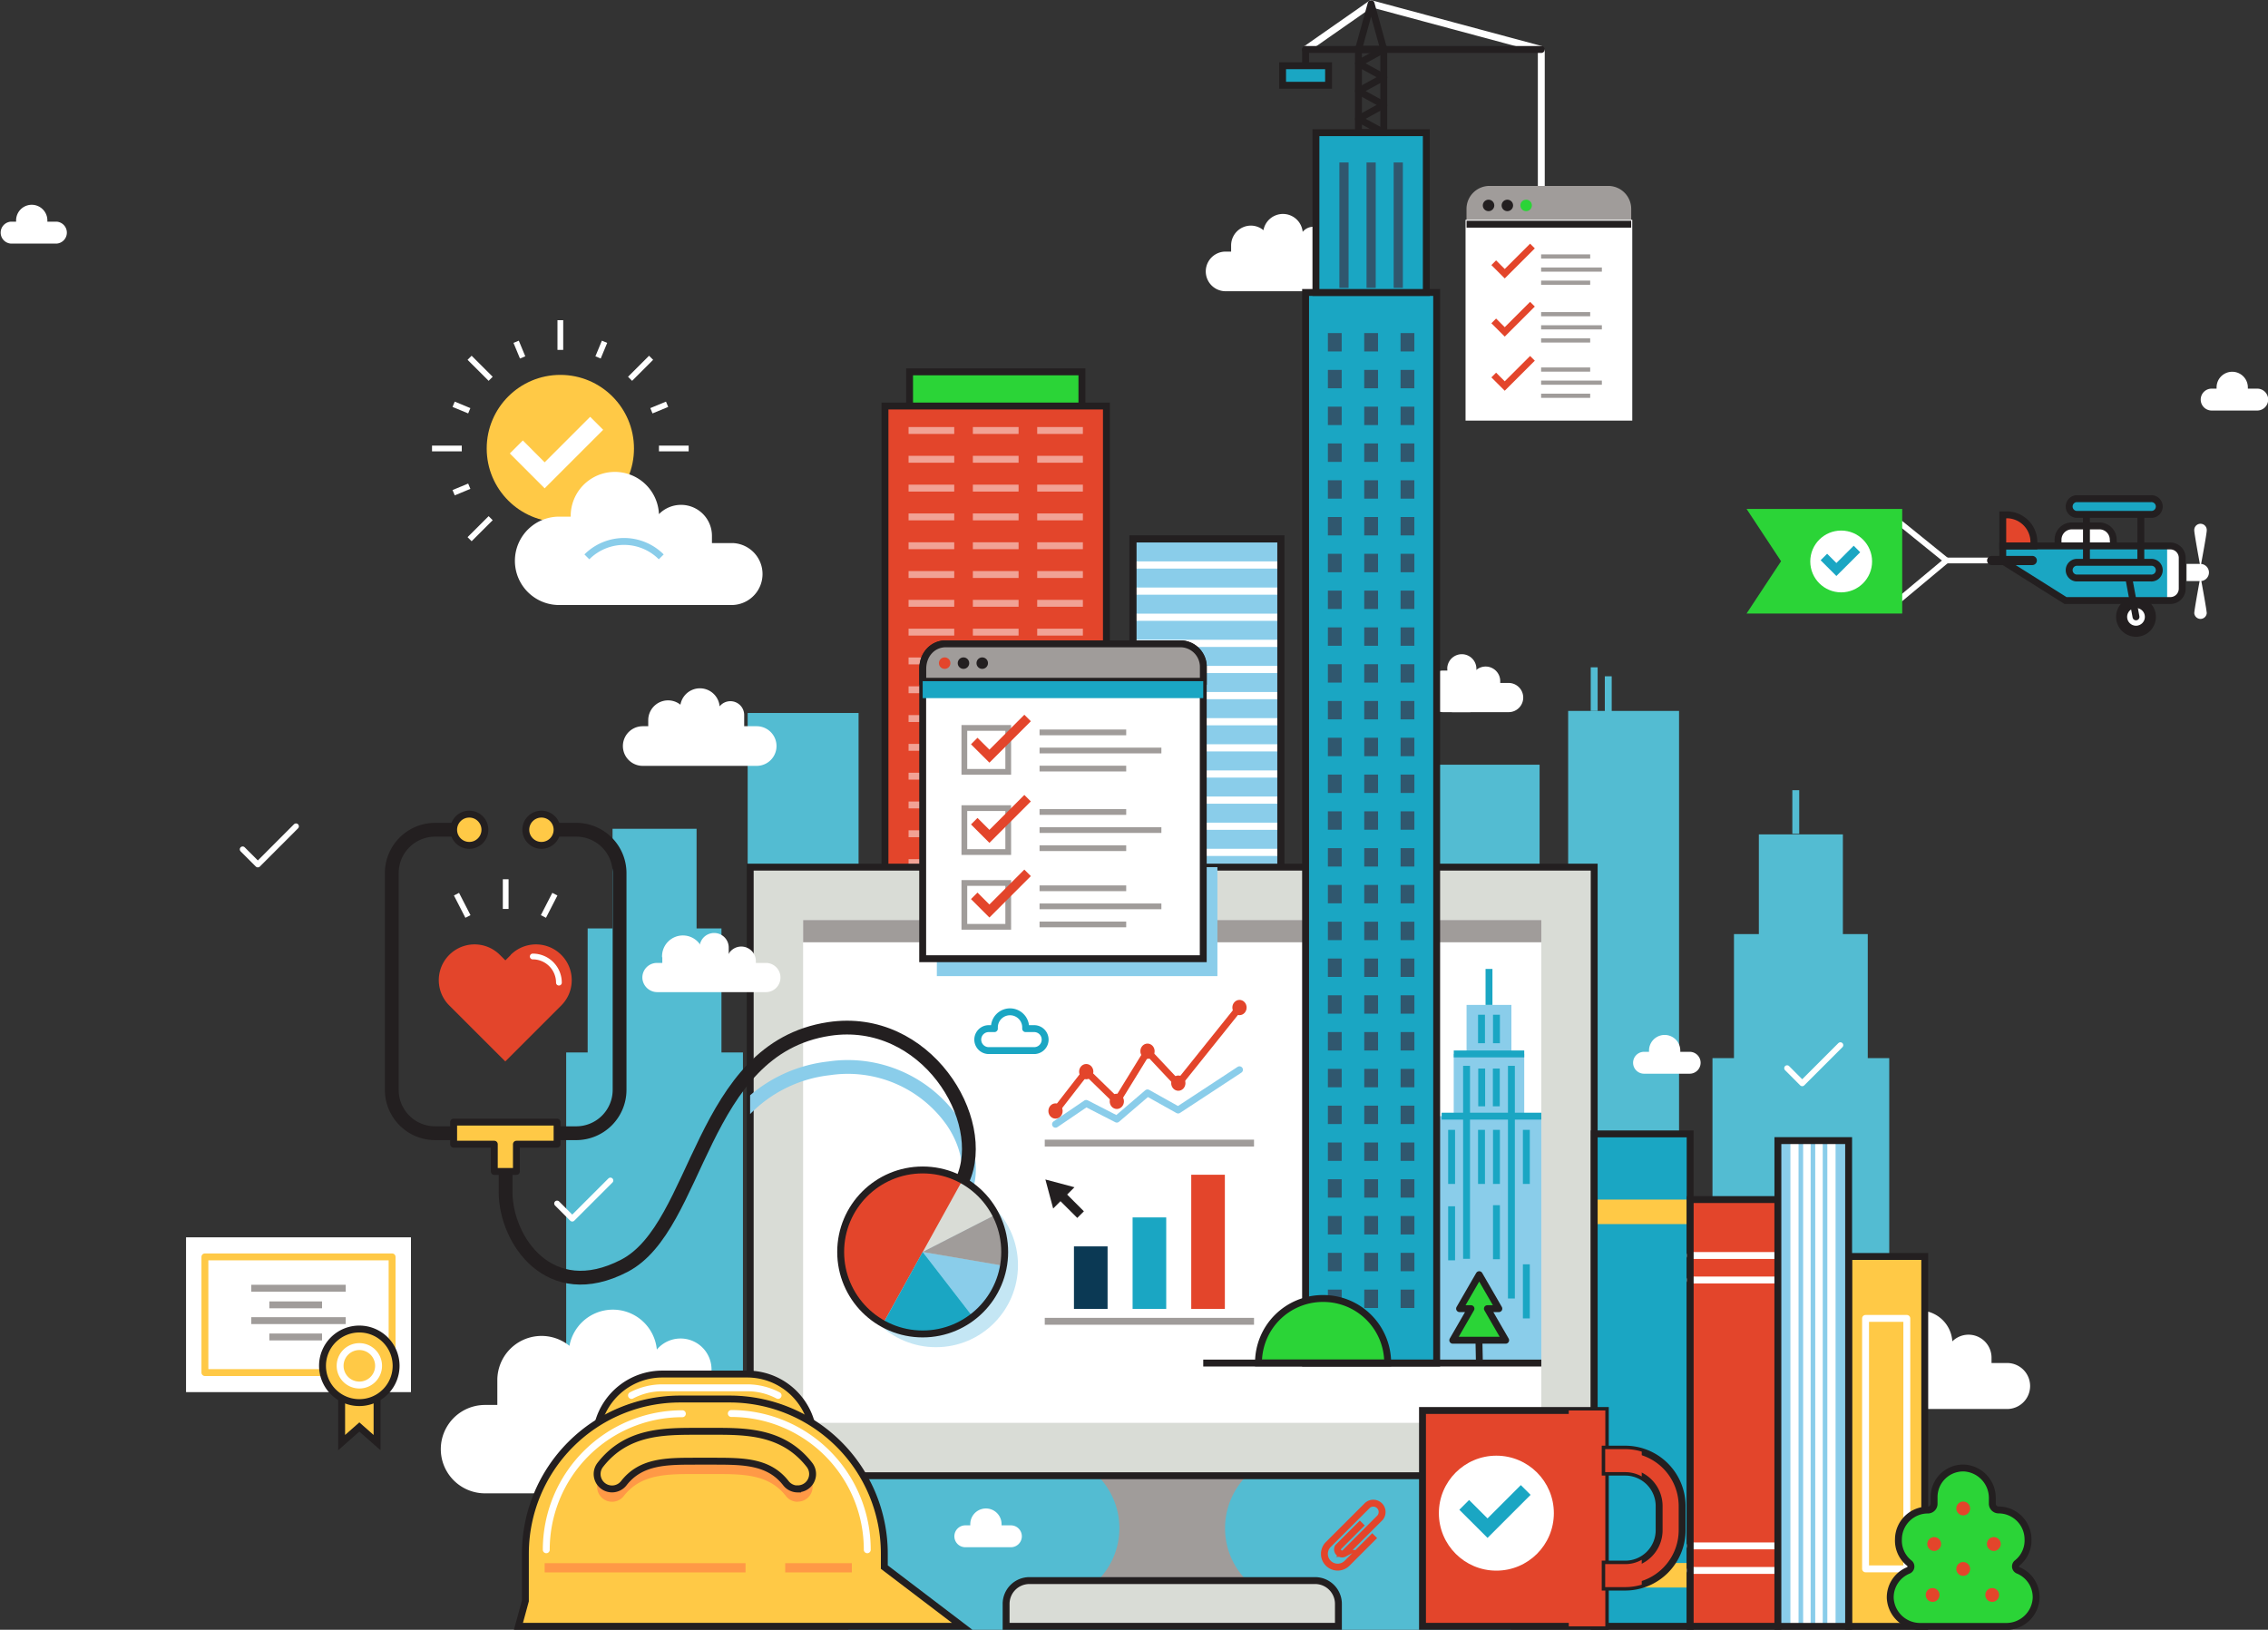 <svg xmlns="http://www.w3.org/2000/svg" viewBox="0 0 493.11 354.4"><rect x="0" y="0" width="493.11" height="354.4" fill="#333333" stroke="none"/><defs><style>.cls-1{isolation:isolate;}.cls-2,.cls-3{fill:#53bcd2;}.cls-3,.cls-4{stroke:#53bcd2;}.cls-10,.cls-16,.cls-18,.cls-25,.cls-26,.cls-28,.cls-3,.cls-31,.cls-32,.cls-33,.cls-36,.cls-39,.cls-4,.cls-41,.cls-46,.cls-47,.cls-48,.cls-49,.cls-5,.cls-51,.cls-52,.cls-54,.cls-55,.cls-56,.cls-57,.cls-59,.cls-6,.cls-60,.cls-61,.cls-62,.cls-7,.cls-9{stroke-miterlimit:10;}.cls-16,.cls-18,.cls-19,.cls-25,.cls-26,.cls-28,.cls-29,.cls-3,.cls-30,.cls-31,.cls-32,.cls-34,.cls-35,.cls-36,.cls-38,.cls-39,.cls-4,.cls-40,.cls-43,.cls-44,.cls-46,.cls-49,.cls-5,.cls-59,.cls-6,.cls-61,.cls-7{stroke-width:1.5px;}.cls-10,.cls-11,.cls-19,.cls-25,.cls-26,.cls-29,.cls-30,.cls-32,.cls-33,.cls-34,.cls-35,.cls-36,.cls-37,.cls-39,.cls-4,.cls-40,.cls-41,.cls-42,.cls-47,.cls-48,.cls-51,.cls-52,.cls-54,.cls-55,.cls-56,.cls-57,.cls-58,.cls-59,.cls-60,.cls-7,.cls-9{fill:none;}.cls-12,.cls-38,.cls-5{fill:#2bd437;}.cls-10,.cls-16,.cls-18,.cls-25,.cls-28,.cls-38,.cls-40,.cls-41,.cls-42,.cls-43,.cls-46,.cls-49,.cls-5,.cls-6,.cls-61,.cls-62{stroke:#231f20;}.cls-22,.cls-50,.cls-6{fill:#e3452b;}.cls-7{stroke:#f1a295;}.cls-17,.cls-8{fill:#8acdea;}.cls-11,.cls-19,.cls-31,.cls-39,.cls-57,.cls-58,.cls-9{stroke:#fff;}.cls-10,.cls-9{stroke-width:1.56px;}.cls-11,.cls-19,.cls-34,.cls-35,.cls-38,.cls-40,.cls-42,.cls-43,.cls-61,.cls-62{stroke-linecap:round;}.cls-11,.cls-19,.cls-29,.cls-30,.cls-34,.cls-35,.cls-37,.cls-38,.cls-40,.cls-42,.cls-43,.cls-44,.cls-58{stroke-linejoin:round;}.cls-11,.cls-47,.cls-58{stroke-width:1.25px;}.cls-13{fill:#231f20;}.cls-14,.cls-44,.cls-46{fill:#fff;}.cls-15,.cls-49{fill:#a09c9a;}.cls-16,.cls-21{fill:#d9dcd6;}.cls-17,.cls-20,.cls-50,.cls-53{mix-blend-mode:multiply;}.cls-18,.cls-24,.cls-31,.cls-43,.cls-61{fill:#ffc946;}.cls-20{fill:#c4e6f4;}.cls-23,.cls-28,.cls-53,.cls-62{fill:#1aa6c3;}.cls-26,.cls-29,.cls-47,.cls-55{stroke:#a09c9a;}.cls-27{fill:#0b3954;}.cls-30{stroke:#ffc946;}.cls-32,.cls-34,.cls-48,.cls-54{stroke:#e3452b;}.cls-33{stroke:#ff9946;}.cls-33,.cls-48,.cls-52,.cls-60,.cls-62{stroke-width:2px;}.cls-35,.cls-56,.cls-59{stroke:#8acdea;}.cls-36,.cls-44,.cls-51,.cls-52{stroke:#1aa6c3;}.cls-37,.cls-60{stroke:#30576e;}.cls-37,.cls-41,.cls-42,.cls-51{stroke-width:3px;}.cls-37{stroke-dasharray:4;}.cls-45{fill:#ff9946;}.cls-54{stroke-width:1.45px;}.cls-55{stroke-width:0.91px;}.cls-57{stroke-width:4px;}</style></defs><title>Gauge-Home-HeroAsset 3</title><g class="cls-1"><g id="Layer_2" data-name="Layer 2"><g id="Layer_4" data-name="Layer 4"><rect class="cls-2" x="340.95" y="154.59" width="24.11" height="126.22"></rect><rect class="cls-2" x="310.63" y="166.29" width="24.11" height="187.07"></rect><rect class="cls-2" x="162.56" y="155.04" width="24.11" height="187.07"></rect><polygon class="cls-2" points="406.09 230.09 406.09 203.12 400.68 203.12 400.68 181.44 382.41 181.44 382.41 203.12 377 203.12 377 230.09 372.33 230.09 372.33 353.36 410.76 353.36 410.76 230.09 406.09 230.09"></polygon><polygon class="cls-2" points="156.86 228.86 156.86 201.89 151.45 201.89 151.45 180.22 133.18 180.22 133.18 201.89 127.77 201.89 127.77 228.86 123.1 228.86 123.1 352.14 161.53 352.14 161.53 228.86 156.86 228.86"></polygon><rect class="cls-3" x="185.21" y="312.92" width="142.52" height="40.74"></rect><line class="cls-4" x1="346.61" y1="154.59" x2="346.61" y2="145.11"></line><line class="cls-4" x1="349.67" y1="156.54" x2="349.67" y2="147.06"></line><line class="cls-4" x1="390.44" y1="181.31" x2="390.44" y2="171.83"></line><rect class="cls-5" x="197.76" y="80.86" width="37.47" height="96.02"></rect><rect class="cls-6" x="192.41" y="88.29" width="48.15" height="123.41"></rect><line class="cls-7" x1="197.54" y1="93.61" x2="207.47" y2="93.61"></line><line class="cls-7" x1="211.52" y1="93.61" x2="221.46" y2="93.61"></line><line class="cls-7" x1="197.54" y1="99.87" x2="207.47" y2="99.87"></line><line class="cls-7" x1="211.52" y1="99.87" x2="221.46" y2="99.87"></line><line class="cls-7" x1="197.54" y1="106.14" x2="207.47" y2="106.14"></line><line class="cls-7" x1="211.52" y1="106.14" x2="221.46" y2="106.14"></line><line class="cls-7" x1="197.54" y1="112.4" x2="207.47" y2="112.4"></line><line class="cls-7" x1="211.52" y1="112.4" x2="221.46" y2="112.4"></line><line class="cls-7" x1="197.54" y1="118.67" x2="207.47" y2="118.67"></line><line class="cls-7" x1="211.52" y1="118.67" x2="221.46" y2="118.67"></line><line class="cls-7" x1="197.54" y1="124.93" x2="207.47" y2="124.93"></line><line class="cls-7" x1="211.52" y1="124.93" x2="221.46" y2="124.93"></line><line class="cls-7" x1="197.54" y1="131.19" x2="207.47" y2="131.19"></line><line class="cls-7" x1="211.52" y1="131.19" x2="221.46" y2="131.19"></line><line class="cls-7" x1="197.54" y1="137.46" x2="207.47" y2="137.46"></line><line class="cls-7" x1="211.52" y1="137.46" x2="221.46" y2="137.46"></line><line class="cls-7" x1="197.54" y1="143.72" x2="207.47" y2="143.72"></line><line class="cls-7" x1="211.52" y1="143.72" x2="221.46" y2="143.72"></line><line class="cls-7" x1="197.54" y1="149.99" x2="207.47" y2="149.99"></line><line class="cls-7" x1="211.52" y1="149.99" x2="221.46" y2="149.99"></line><line class="cls-7" x1="197.54" y1="156.25" x2="207.47" y2="156.25"></line><line class="cls-7" x1="211.52" y1="156.25" x2="221.46" y2="156.25"></line><line class="cls-7" x1="197.54" y1="162.51" x2="207.47" y2="162.51"></line><line class="cls-7" x1="211.52" y1="162.51" x2="221.46" y2="162.51"></line><line class="cls-7" x1="197.54" y1="168.78" x2="207.47" y2="168.78"></line><line class="cls-7" x1="211.52" y1="168.78" x2="221.46" y2="168.78"></line><line class="cls-7" x1="197.54" y1="175.04" x2="207.47" y2="175.04"></line><line class="cls-7" x1="211.52" y1="175.04" x2="221.46" y2="175.04"></line><line class="cls-7" x1="197.54" y1="181.3" x2="207.47" y2="181.3"></line><line class="cls-7" x1="211.52" y1="181.3" x2="221.46" y2="181.3"></line><line class="cls-7" x1="197.54" y1="187.57" x2="207.47" y2="187.57"></line><line class="cls-7" x1="211.52" y1="187.57" x2="221.46" y2="187.57"></line><line class="cls-7" x1="197.54" y1="193.83" x2="207.47" y2="193.83"></line><line class="cls-7" x1="211.52" y1="193.83" x2="221.46" y2="193.83"></line><line class="cls-7" x1="197.54" y1="200.1" x2="207.47" y2="200.1"></line><line class="cls-7" x1="211.52" y1="200.1" x2="221.46" y2="200.1"></line><line class="cls-7" x1="197.54" y1="206.36" x2="207.47" y2="206.36"></line><line class="cls-7" x1="211.52" y1="206.36" x2="221.46" y2="206.36"></line><line class="cls-7" x1="225.51" y1="93.61" x2="235.44" y2="93.61"></line><line class="cls-7" x1="225.51" y1="99.87" x2="235.44" y2="99.87"></line><line class="cls-7" x1="225.51" y1="106.14" x2="235.44" y2="106.14"></line><line class="cls-7" x1="225.51" y1="112.4" x2="235.44" y2="112.4"></line><line class="cls-7" x1="225.51" y1="118.67" x2="235.44" y2="118.67"></line><line class="cls-7" x1="225.51" y1="124.93" x2="235.44" y2="124.93"></line><line class="cls-7" x1="225.51" y1="131.19" x2="235.44" y2="131.19"></line><line class="cls-7" x1="225.51" y1="137.46" x2="235.44" y2="137.46"></line><line class="cls-7" x1="225.51" y1="143.72" x2="235.44" y2="143.72"></line><line class="cls-7" x1="225.51" y1="149.99" x2="235.44" y2="149.99"></line><line class="cls-7" x1="225.51" y1="156.25" x2="235.44" y2="156.25"></line><line class="cls-7" x1="225.51" y1="162.51" x2="235.44" y2="162.51"></line><line class="cls-7" x1="225.51" y1="168.78" x2="235.44" y2="168.78"></line><line class="cls-7" x1="225.51" y1="175.04" x2="235.44" y2="175.04"></line><line class="cls-7" x1="225.51" y1="181.3" x2="235.44" y2="181.3"></line><line class="cls-7" x1="225.51" y1="187.57" x2="235.44" y2="187.57"></line><line class="cls-7" x1="225.51" y1="193.83" x2="235.44" y2="193.83"></line><line class="cls-7" x1="225.51" y1="200.1" x2="235.44" y2="200.1"></line><line class="cls-7" x1="225.51" y1="206.36" x2="235.44" y2="206.36"></line><rect class="cls-8" x="246.33" y="117.18" width="32.16" height="142.02"></rect><line class="cls-9" x1="246.62" y1="173.99" x2="278.49" y2="173.99"></line><line class="cls-9" x1="246.62" y1="179.67" x2="278.49" y2="179.67"></line><line class="cls-9" x1="246.62" y1="185.35" x2="278.49" y2="185.35"></line><line class="cls-9" x1="246.62" y1="191.03" x2="278.49" y2="191.03"></line><line class="cls-9" x1="246.62" y1="196.71" x2="278.49" y2="196.71"></line><line class="cls-9" x1="246.62" y1="202.39" x2="278.49" y2="202.39"></line><line class="cls-9" x1="246.62" y1="208.07" x2="278.49" y2="208.07"></line><line class="cls-9" x1="246.62" y1="213.75" x2="278.49" y2="213.75"></line><line class="cls-9" x1="246.62" y1="219.43" x2="278.49" y2="219.43"></line><line class="cls-9" x1="246.62" y1="225.11" x2="278.49" y2="225.11"></line><line class="cls-9" x1="246.62" y1="230.79" x2="278.49" y2="230.79"></line><line class="cls-9" x1="246.62" y1="236.48" x2="278.49" y2="236.48"></line><line class="cls-9" x1="246.62" y1="242.16" x2="278.49" y2="242.16"></line><line class="cls-9" x1="246.62" y1="247.84" x2="278.49" y2="247.84"></line><line class="cls-9" x1="246.62" y1="253.52" x2="278.49" y2="253.52"></line><line class="cls-9" x1="246.62" y1="122.86" x2="278.49" y2="122.86"></line><line class="cls-9" x1="246.62" y1="128.54" x2="278.49" y2="128.54"></line><line class="cls-9" x1="246.62" y1="134.22" x2="278.49" y2="134.22"></line><line class="cls-9" x1="246.62" y1="139.9" x2="278.49" y2="139.9"></line><line class="cls-9" x1="246.62" y1="145.58" x2="278.49" y2="145.58"></line><line class="cls-9" x1="246.62" y1="151.26" x2="278.49" y2="151.26"></line><line class="cls-9" x1="246.62" y1="156.94" x2="278.49" y2="156.94"></line><line class="cls-9" x1="246.62" y1="162.62" x2="278.49" y2="162.62"></line><line class="cls-9" x1="246.62" y1="168.31" x2="278.49" y2="168.31"></line><rect class="cls-10" x="246.33" y="117.18" width="32.16" height="142.02"></rect></g><g id="Art"><line class="cls-11" x1="423.2" y1="121.88" x2="437.45" y2="121.88"></line><polyline class="cls-11" points="410.58 111.67 423.2 121.88 410.58 132.41"></polyline><polygon class="cls-12" points="413.58 133.41 379.74 133.41 387.24 122.04 379.74 110.67 413.58 110.67 413.58 133.41"></polygon><circle class="cls-13" cx="464.41" cy="134.14" r="4.33"></circle><path class="cls-14" d="M479.79,115.37c0,.75-1.36,8-1.36,8s-1.35-7.3-1.35-8a1.36,1.36,0,1,1,2.71,0Z"></path><path class="cls-14" d="M477.08,133.34c0-.75,1.35-8,1.35-8s1.36,7.3,1.36,8a1.36,1.36,0,0,1-2.71,0Z"></path><path class="cls-14" d="M314.68,145.43v6.78H321v-6.78a3.17,3.17,0,1,0-6.34,0Z"></path><path class="cls-14" d="M319.84,148.11v3.18h6.34v-3.18a3.17,3.17,0,0,0-6.34,0Z"></path><path class="cls-14" d="M316,154.86h12a3.17,3.17,0,0,0,3.18-3.17h0a3.18,3.18,0,0,0-3.18-3.18H315.83a3.17,3.17,0,0,0-3.16,3.49A3.27,3.27,0,0,0,316,154.86Z"></path><path class="cls-14" d="M313.69,154.86h6v-9.05h-6a4.53,4.53,0,0,0,0,9.05Z"></path><path class="cls-15" d="M271.07,320.9H238.65a16.11,16.11,0,0,1,0,22.8h32.42A16.13,16.13,0,0,1,271.07,320.9Z"></path><rect class="cls-16" x="163.11" y="188.56" width="183.5" height="132.34"></rect><path class="cls-14" d="M174.61,309.4h160.5V200.06H174.61Z"></path><rect class="cls-15" x="174.61" y="200.06" width="160.5" height="4.84"></rect><path class="cls-17" d="M180.09,230.82a31.6,31.6,0,0,0-17,7.35v4.09a28.66,28.66,0,0,1,17.36-8.46,26.31,26.31,0,0,1,25.37,10.83c3.49,5.1,4.29,10.76,2.11,14.79l2.63,1.43c2.77-5.1,1.92-11.79-2.26-17.91A29.32,29.32,0,0,0,180.09,230.82Z"></path><path class="cls-14" d="M436.39,296.39H410.21v10h26.18a5,5,0,0,0,0-10Z"></path><path class="cls-14" d="M423,295.23v5h10v-5a5,5,0,1,0-10,0Z"></path><path class="cls-14" d="M410.21,292.12v7.14h14.28v-7.14a7.14,7.14,0,0,0-14.28,0Z"></path><rect class="cls-18" x="401.93" y="273.22" width="16.55" height="80.44"></rect><rect class="cls-19" x="405.61" y="286.69" width="8.97" height="54.46"></rect><circle class="cls-20" cx="203.5" cy="275.12" r="17.83"></circle><path class="cls-21" d="M206.19,255.3l-5.58,16.94,15.88-8.1h0A17.87,17.87,0,0,0,206.19,255.3Z"></path><path class="cls-22" d="M209.26,256.64A17.83,17.83,0,0,0,192,287.83Z"></path><path class="cls-8" d="M218.18,275.22l-17.57-3,10.86,14.12A17.85,17.85,0,0,0,218.18,275.22Z"></path><rect class="cls-23" x="346.61" y="246.57" width="20.86" height="107.08"></rect><rect class="cls-24" x="346.61" y="260.85" width="20.86" height="5.33"></rect><rect class="cls-24" x="346.61" y="339.88" width="20.86" height="5.33"></rect><rect class="cls-25" x="346.61" y="246.57" width="20.86" height="107.08"></rect><rect class="cls-22" x="367.48" y="260.85" width="19.07" height="92.8"></rect><line class="cls-19" x1="367.43" y1="273.01" x2="386.1" y2="273.01"></line><line class="cls-19" x1="367.43" y1="278.34" x2="386.1" y2="278.34"></line><line class="cls-19" x1="367.43" y1="336.16" x2="386.1" y2="336.16"></line><line class="cls-19" x1="367.43" y1="341.49" x2="386.1" y2="341.49"></line><rect class="cls-25" x="367.48" y="260.85" width="19.07" height="92.8"></rect><rect class="cls-17" x="203.69" y="188.56" width="61" height="23.7"></rect><polygon class="cls-8" points="331.4 242.71 331.4 229.18 328.61 229.18 328.61 218.52 318.86 218.52 318.86 229.18 316.07 229.18 316.07 242.71 312.36 242.71 312.36 296.4 335.11 296.4 335.11 242.71 331.4 242.71"></polygon><path class="cls-14" d="M163.11,305.51H154.7V297.8a6.73,6.73,0,0,0-11.89-4.33,9.6,9.6,0,0,0-19-.81,9.61,9.61,0,0,0-15.68,7.45v5.4h-2.68a9.61,9.61,0,0,0,0,19.22h57.68a9.61,9.61,0,0,0,0-19.22Z"></path><path class="cls-14" d="M164.49,157.92H161.8v-2.38a3,3,0,0,0-5.34-1.94,4.3,4.3,0,0,0-8.52-.36,4.31,4.31,0,0,0-7,3.34v1.34h-1.2a4.31,4.31,0,0,0,0,8.62h24.78a4.31,4.31,0,0,0,0-8.62Z"></path><path class="cls-14" d="M291.26,54.74h-2.7V52.36a3,3,0,0,0-5.33-1.94,4.31,4.31,0,0,0-8.53-.36,4.26,4.26,0,0,0-2.72-1,4.31,4.31,0,0,0-4.31,4.31v1.34h-1.2a4.31,4.31,0,0,0,0,8.62h24.79a4.31,4.31,0,0,0,0-8.62Z"></path><path class="cls-16" d="M291,353.65v-4.87a5.07,5.07,0,0,0-5.08-5.08h-62.1a5.07,5.07,0,0,0-5.07,5.08v4.87Z"></path><line class="cls-26" x1="227.15" y1="248.57" x2="272.65" y2="248.57"></line><rect class="cls-27" x="233.5" y="271.03" width="7.31" height="13.59"></rect><rect class="cls-23" x="246.25" y="264.73" width="7.31" height="19.89"></rect><rect class="cls-22" x="259" y="255.45" width="7.31" height="29.17"></rect><rect class="cls-28" x="283.86" y="63.6" width="28.5" height="232.8"></rect><line class="cls-25" x1="261.61" y1="296.4" x2="335.11" y2="296.4"></line><rect class="cls-28" x="286.11" y="28.85" width="24" height="34.75"></rect><polyline class="cls-11" points="64.36 179.68 56.06 187.99 52.76 184.69"></polyline><polyline class="cls-11" points="400.14 227.27 391.84 235.57 388.55 232.27"></polyline><polyline class="cls-11" points="132.72 256.7 124.42 265 121.12 261.7"></polyline><rect class="cls-14" x="40.45" y="269.06" width="48.9" height="33.66"></rect><line class="cls-29" x1="54.63" y1="280.12" x2="75.17" y2="280.12"></line><line class="cls-29" x1="54.63" y1="287.18" x2="75.17" y2="287.18"></line><line class="cls-29" x1="58.56" y1="283.74" x2="70.02" y2="283.74"></line><line class="cls-29" x1="58.56" y1="290.73" x2="70.02" y2="290.73"></line><rect class="cls-30" x="44.55" y="273.31" width="40.7" height="25.16"></rect><polygon class="cls-18" points="81.98 313.7 78.13 310.3 74.28 313.7 74.28 299.93 81.98 299.93 81.98 313.7"></polygon><path class="cls-18" d="M86.12,297a8,8,0,1,1-8-8A8,8,0,0,1,86.12,297Z"></path><path class="cls-31" d="M82.31,297a4.18,4.18,0,1,1-4.18-4.18A4.18,4.18,0,0,1,82.31,297Z"></path><rect class="cls-8" x="386.55" y="248.03" width="15.38" height="105.63"></rect><circle class="cls-24" cx="121.83" cy="97.53" r="16.01"></circle><path class="cls-32" d="M298.88,333.93l-6,6a2.88,2.88,0,0,1-4.08-4.08l8.51-8.5a1.92,1.92,0,0,1,2.71,2.71l-7.74,7.74a1,1,0,0,1-1.35-1.36l5.26-5.26"></path><path class="cls-18" d="M147.88,304.38h10.74a33.39,33.39,0,0,1,17.79,5.09,14.44,14.44,0,0,0-13.94-10.68H144a14.45,14.45,0,0,0-13.94,10.68A33.42,33.42,0,0,1,147.88,304.38Z"></path><path class="cls-18" d="M192.27,340.77v-2.9a33.65,33.65,0,0,0-33.65-33.65H147.88a33.66,33.66,0,0,0-33.65,33.65v10.25l-1.51,5.53H209.2Z"></path><path class="cls-19" d="M188.56,337A29.58,29.58,0,0,0,159,307.37"></path><path class="cls-19" d="M118.77,337a29.58,29.58,0,0,1,29.59-29.58"></path><line class="cls-33" x1="162.1" y1="340.92" x2="118.42" y2="340.92"></line><line class="cls-33" x1="185.21" y1="340.92" x2="170.72" y2="340.92"></line><polyline class="cls-34" points="229.49 241.59 236.16 232.99 242.82 239.48 249.49 228.64 256.15 235.73 269.49 219.09"></polyline><polyline class="cls-35" points="229.49 244.47 236.16 239.94 242.82 243.36 249.49 237.65 256.15 241.38 269.49 232.62"></polyline><line class="cls-36" x1="323.74" y1="218.52" x2="323.74" y2="210.7"></line><line class="cls-36" x1="322.11" y1="245.69" x2="322.11" y2="257.45"></line><line class="cls-36" x1="315.61" y1="245.69" x2="315.61" y2="257.45"></line><line class="cls-36" x1="315.61" y1="262.31" x2="315.61" y2="274.06"></line><line class="cls-36" x1="318.86" y1="231.77" x2="318.86" y2="273.73"></line><line class="cls-36" x1="325.36" y1="245.69" x2="325.36" y2="257.45"></line><line class="cls-36" x1="325.36" y1="262.07" x2="325.36" y2="273.82"></line><line class="cls-36" x1="328.61" y1="231.77" x2="328.61" y2="282.36"></line><line class="cls-36" x1="331.86" y1="245.69" x2="331.86" y2="257.45"></line><line class="cls-36" x1="331.86" y1="274.93" x2="331.86" y2="286.69"></line><line class="cls-36" x1="322.11" y1="220.66" x2="322.11" y2="226.85"></line><line class="cls-36" x1="325.36" y1="220.66" x2="325.36" y2="226.85"></line><line class="cls-36" x1="322.15" y1="232.36" x2="322.15" y2="240.57"></line><line class="cls-36" x1="325.33" y1="232.36" x2="325.33" y2="240.57"></line><line class="cls-36" x1="335.11" y1="242.71" x2="313.44" y2="242.71"></line><line class="cls-36" x1="316.08" y1="229.18" x2="331.4" y2="229.18"></line><line class="cls-37" x1="290.21" y1="72.43" x2="290.21" y2="285.18"></line><line class="cls-37" x1="298.11" y1="72.43" x2="298.12" y2="285.18"></line><line class="cls-37" x1="306.01" y1="72.43" x2="306.02" y2="285.18"></line><path class="cls-5" d="M287.62,282.36a14,14,0,0,0-14,14h28.09A14,14,0,0,0,287.62,282.36Z"></path><line class="cls-38" x1="321.55" y1="291.44" x2="321.64" y2="295.8"></line><polygon class="cls-38" points="327.36 291.44 323.39 284.57 325.88 284.57 321.61 277.18 317.34 284.57 319.82 284.57 315.86 291.44 327.36 291.44"></polygon><path class="cls-5" d="M438.76,341.46a.92.92,0,0,1-.19-1.58,6.26,6.26,0,0,0,2.36-5.19,6.41,6.41,0,0,0-6.4-6.35h0a1.36,1.36,0,0,1-1.36-1.36v-1.17a6.51,6.51,0,0,0-6.13-6.59,6.33,6.33,0,0,0-6.53,6.33V327a1.35,1.35,0,0,1-1.35,1.36h0a6.4,6.4,0,0,0-6.4,6.35,6.25,6.25,0,0,0,2.35,5.19.92.92,0,0,1-.18,1.58,6.33,6.33,0,0,0-3.95,6.06,6.51,6.51,0,0,0,6.6,6.13h18.53a6.5,6.5,0,0,0,6.59-6.13A6.32,6.32,0,0,0,438.76,341.46Z"></path><path class="cls-22" d="M420.53,334.25a1.49,1.49,0,0,0,0,3A1.49,1.49,0,0,0,420.53,334.25Z"></path><path class="cls-22" d="M420.19,345.33a1.49,1.49,0,0,0,0,3A1.49,1.49,0,0,0,420.19,345.33Z"></path><path class="cls-22" d="M433.5,334.25a1.49,1.49,0,0,0,0,3A1.49,1.49,0,0,0,433.5,334.25Z"></path><path class="cls-22" d="M433.15,345.33a1.49,1.49,0,0,0,0,3A1.49,1.49,0,0,0,433.15,345.33Z"></path><path class="cls-22" d="M426.84,326.52a1.49,1.49,0,0,0,0,3A1.49,1.49,0,0,0,426.84,326.52Z"></path><path class="cls-22" d="M426.84,339.67a1.49,1.49,0,0,0,0,3A1.49,1.49,0,0,0,426.84,339.67Z"></path><line class="cls-39" x1="335.11" y1="10.76" x2="335.11" y2="40.44"></line><polyline class="cls-39" points="283.86 10.76 298.11 0.81 335.11 10.76"></polyline><line class="cls-40" x1="335.11" y1="10.76" x2="283.86" y2="10.76"></line><rect class="cls-25" x="295.36" y="10.76" width="5.5" height="18.08"></rect><line class="cls-40" x1="283.86" y1="10.76" x2="283.86" y2="14.29"></line><rect class="cls-28" x="278.86" y="14.29" width="10" height="4.25"></rect><path class="cls-41" d="M209.26,256.64c6-13.12-8-36.06-29-32.89-28.18,4.26-28.17,43-44.5,51.49s-25.83-5.67-25.83-16V246.4"></path><path class="cls-42" d="M117.86,180.43h7.42a9.43,9.43,0,0,1,9.43,9.43V237a9.43,9.43,0,0,1-9.43,9.42H94.61A9.43,9.43,0,0,1,85.18,237V189.86a9.43,9.43,0,0,1,9.43-9.43H102"></path><circle class="cls-43" cx="102.03" cy="180.43" r="3.4"></circle><circle class="cls-43" cx="117.72" cy="180.43" r="3.4"></circle><polygon class="cls-43" points="121.12 244 98.63 244 98.63 248.81 107.47 248.81 107.47 254.73 112.28 254.73 112.28 248.81 121.12 248.81 121.12 244"></polygon><path class="cls-22" d="M111.07,207.64l-1.19,1.19-1.2-1.19a7.76,7.76,0,1,0-11,11l12.18,12.17,12.17-12.17a7.76,7.76,0,1,0-11-11Z"></path><path class="cls-11" d="M121.52,213.68a5.69,5.69,0,0,0-5.69-5.69"></path><polygon class="cls-40" points="298.11 0.81 300.86 10.76 295.36 10.76 298.11 0.81"></polygon><polyline class="cls-40" points="300.86 16.79 295.36 13.78 300.86 10.76"></polyline><polyline class="cls-40" points="300.86 22.82 295.36 19.8 300.86 16.79"></polyline><polyline class="cls-40" points="300.86 28.84 295.36 25.83 300.86 22.82"></polyline><path class="cls-14" d="M367.33,228.72h-2v-.27a3.4,3.4,0,0,0-6.8,0v.27h-1.08a2.38,2.38,0,0,0,0,4.76h9.92a2.38,2.38,0,0,0,0-4.76Z"></path><path class="cls-14" d="M490.73,84.51h-2v-.27a3.4,3.4,0,1,0-6.8,0v.27h-1.07a2.38,2.38,0,1,0,0,4.76h9.91a2.38,2.38,0,0,0,0-4.76Z"></path><path class="cls-14" d="M12.3,48.2h-2v-.27a3.4,3.4,0,0,0-6.8,0v.27H2.38a2.39,2.39,0,0,0,0,4.77H12.3a2.39,2.39,0,0,0,0-4.77Z"></path><path class="cls-44" d="M225,223.68h-2v-.26a3.4,3.4,0,0,0-6.8,0v.26h-1.07a2.39,2.39,0,1,0,0,4.77H225a2.39,2.39,0,0,0,0-4.77Z"></path><path class="cls-14" d="M219.76,331.69h-2v-.27a3.4,3.4,0,1,0-6.8,0v.27h-1.08a2.38,2.38,0,1,0,0,4.76h9.91a2.38,2.38,0,1,0,0-4.76Z"></path><path class="cls-14" d="M152.1,206.05v6.43h6.34v-6.43a3.17,3.17,0,1,0-6.34,0Z"></path><path class="cls-14" d="M158,209v3.18h6.34V209a3.17,3.17,0,0,0-6.34,0Z"></path><path class="cls-14" d="M143,215.74h23.52a3.17,3.17,0,0,0,3.17-3.18h0a3.17,3.17,0,0,0-3.17-3.17H142.83a3.17,3.17,0,0,0-3.15,3.49A3.25,3.25,0,0,0,143,215.74Z"></path><path class="cls-14" d="M144,208.16v4.52H153v-4.52a4.53,4.53,0,1,0-9.05,0Z"></path><path class="cls-45" d="M173.43,326.57a3.23,3.23,0,0,1-2.55-1.25c-3.74-4.8-9.3-4.78-15.72-4.79h-3.81c-6.48,0-12,0-15.73,4.79a3.23,3.23,0,1,1-5.1-4c5.69-7.31,13.76-7.27,20.84-7.29h3.79c7.06,0,15.15,0,20.84,7.29a3.23,3.23,0,0,1-2.56,5.22Z"></path><path class="cls-18" d="M173.43,323.78a3.23,3.23,0,0,1-2.55-1.25c-3.74-4.8-9.3-4.78-15.72-4.79h-3.81c-6.48,0-12,0-15.73,4.79a3.23,3.23,0,1,1-5.1-4c5.69-7.31,13.76-7.27,20.84-7.29h3.79c7.06,0,15.15,0,20.84,7.29a3.23,3.23,0,0,1-2.56,5.22Z"></path><path class="cls-15" d="M354.66,48.75V45.43a5,5,0,0,0-5-5H323.85a5,5,0,0,0-5,5v3.32Z"></path><circle class="cls-13" cx="323.64" cy="44.67" r="1.25"></circle><circle class="cls-13" cx="327.73" cy="44.67" r="1.25"></circle><circle class="cls-12" cx="331.81" cy="44.67" r="1.25"></circle><path class="cls-46" d="M261.61,208.47V145a5,5,0,0,0-5-5h-51c-2.75,0-5,2.23-5,5.48v63Z"></path><path class="cls-47" d="M209.67,175.73v9.55h9.54v-9.55Z"></path><polyline class="cls-48" points="223.42 173.57 215.12 181.87 211.82 178.57"></polyline><path class="cls-47" d="M209.67,192v9.54h9.54V192Z"></path><polyline class="cls-48" points="223.42 189.8 215.12 198.1 211.82 194.8"></polyline><line class="cls-47" x1="226.02" y1="159.26" x2="244.86" y2="159.26"></line><line class="cls-47" x1="226.02" y1="167.13" x2="244.86" y2="167.13"></line><line class="cls-47" x1="226.02" y1="163.2" x2="252.51" y2="163.2"></line><line class="cls-47" x1="226.02" y1="176.57" x2="244.86" y2="176.57"></line><line class="cls-47" x1="226.02" y1="184.44" x2="244.86" y2="184.44"></line><line class="cls-47" x1="226.02" y1="180.5" x2="252.51" y2="180.5"></line><line class="cls-47" x1="226.02" y1="193.16" x2="244.86" y2="193.16"></line><line class="cls-47" x1="226.02" y1="201.02" x2="244.86" y2="201.02"></line><line class="cls-47" x1="226.02" y1="197.09" x2="252.51" y2="197.09"></line><path class="cls-47" d="M209.67,158.29v9.55h9.54v-9.55Z"></path><polyline class="cls-48" points="223.42 156.13 215.12 164.43 211.82 161.14"></polyline><path class="cls-49" d="M256.63,140h-51c-2.75,0-5,2.23-5,5.48v2.67h61V145A5,5,0,0,0,256.63,140Z"></path><circle class="cls-22" cx="205.39" cy="144.2" r="1.25"></circle><rect class="cls-6" x="309.28" y="306.71" width="39.75" height="46.94"></rect><rect class="cls-50" x="341.08" y="306.71" width="7.95" height="46.94"></rect><circle class="cls-14" cx="325.34" cy="329.04" r="12.5"></circle><path class="cls-6" d="M353.39,345.12H349v-5h4.36a7.37,7.37,0,0,0,7.37-7.37v-5.26a7.38,7.38,0,0,0-7.37-7.37H349v-5h4.36a12.39,12.39,0,0,1,12.37,12.37v5.26A12.39,12.39,0,0,1,353.39,345.12Z"></path><polyline class="cls-51" points="331.72 324 323.42 332.3 318.35 327.24"></polyline><circle class="cls-14" cx="400.31" cy="122.09" r="6.72"></circle><polyline class="cls-52" points="403.74 119.38 399.27 123.84 396.55 121.12"></polyline><line class="cls-26" x1="227.15" y1="287.32" x2="272.65" y2="287.32"></line><circle class="cls-13" cx="209.48" cy="144.2" r="1.25"></circle><circle class="cls-13" cx="213.56" cy="144.2" r="1.25"></circle><ellipse class="cls-22" cx="229.49" cy="241.59" rx="1.55" ry="1.66"></ellipse><ellipse class="cls-22" cx="236.17" cy="233.03" rx="1.55" ry="1.66"></ellipse><ellipse class="cls-22" cx="249.49" cy="228.59" rx="1.55" ry="1.66"></ellipse><ellipse class="cls-22" cx="242.82" cy="239.49" rx="1.55" ry="1.66"></ellipse><ellipse class="cls-22" cx="256.19" cy="235.53" rx="1.55" ry="1.66"></ellipse><ellipse class="cls-22" cx="269.49" cy="219.09" rx="1.55" ry="1.66"></ellipse><rect class="cls-53" x="200.61" y="148.12" width="61" height="3.69"></rect><rect class="cls-14" x="318.64" y="47.79" width="36.25" height="43.67"></rect><polyline class="cls-54" points="333.19 66.15 327.16 72.17 324.77 69.78"></polyline><polyline class="cls-54" points="333.19 77.92 327.16 83.94 324.77 81.55"></polyline><line class="cls-55" x1="335.07" y1="55.77" x2="345.74" y2="55.77"></line><line class="cls-55" x1="335.07" y1="61.47" x2="345.74" y2="61.47"></line><line class="cls-55" x1="335.07" y1="58.62" x2="348.28" y2="58.62"></line><line class="cls-55" x1="335.07" y1="68.32" x2="345.74" y2="68.32"></line><line class="cls-55" x1="335.07" y1="74.03" x2="345.74" y2="74.03"></line><line class="cls-55" x1="335.07" y1="71.18" x2="348.28" y2="71.18"></line><line class="cls-55" x1="335.07" y1="80.36" x2="345.74" y2="80.36"></line><line class="cls-55" x1="335.07" y1="86.06" x2="345.74" y2="86.06"></line><line class="cls-55" x1="335.07" y1="83.21" x2="348.28" y2="83.21"></line><polyline class="cls-54" points="333.19 53.5 327.16 59.52 324.77 57.13"></polyline><line class="cls-23" x1="312.36" y1="229.18" x2="283.86" y2="229.18"></line><line class="cls-16" x1="318.86" y1="48.75" x2="354.66" y2="48.75"></line><path class="cls-23" d="M200.61,272.24,192,287.83a17.78,17.78,0,0,0,19.51-1.47Z"></path><path class="cls-15" d="M200.61,272.24l17.57,3a18.24,18.24,0,0,0,.27-3,17.78,17.78,0,0,0-2-8.1Z"></path><circle class="cls-25" cx="200.61" cy="272.24" r="17.83"></circle><path class="cls-19" d="M169.17,303.44a14.38,14.38,0,0,0-6.7-1.66H144a14.41,14.41,0,0,0-6.7,1.66"></path><path class="cls-50" d="M349,340.12v5h4.36a12.47,12.47,0,0,0,3.59-.53v-5.41a7.25,7.25,0,0,1-3.59.94Z"></path><path class="cls-50" d="M349,315.12v5h4.36a7.36,7.36,0,0,1,3.59.94v-5.4a12.14,12.14,0,0,0-3.59-.54Z"></path><rect class="cls-14" x="389.27" y="248.57" width="9.82" height="104.88"></rect><line class="cls-56" x1="396.8" y1="248.03" x2="396.8" y2="353.45"></line><line class="cls-56" x1="394.17" y1="248.03" x2="394.17" y2="353.45"></line><line class="cls-56" x1="391.54" y1="248.03" x2="391.54" y2="353.45"></line><rect class="cls-25" x="386.55" y="248.03" width="15.38" height="105.63"></rect><polyline class="cls-57" points="129.73 92.05 118.42 103.36 112.26 97.19"></polyline><line class="cls-58" x1="121.83" y1="69.63" x2="121.83" y2="76.09"></line><line class="cls-58" x1="141.56" y1="77.8" x2="136.99" y2="82.37"></line><line class="cls-58" x1="149.73" y1="97.53" x2="143.27" y2="97.53"></line><line class="cls-58" x1="102.1" y1="117.25" x2="106.68" y2="112.68"></line><line class="cls-58" x1="93.93" y1="97.53" x2="100.4" y2="97.53"></line><line class="cls-58" x1="102.1" y1="77.8" x2="106.68" y2="82.37"></line><line class="cls-58" x1="112.22" y1="74.32" x2="113.63" y2="77.72"></line><line class="cls-58" x1="131.44" y1="74.32" x2="130.03" y2="77.72"></line><line class="cls-58" x1="145.04" y1="87.91" x2="141.63" y2="89.32"></line><line class="cls-58" x1="98.63" y1="107.14" x2="102.03" y2="105.73"></line><line class="cls-58" x1="98.63" y1="87.91" x2="102.03" y2="89.32"></line><line class="cls-58" x1="109.95" y1="191.19" x2="109.95" y2="197.65"></line><line class="cls-58" x1="99.25" y1="194.44" x2="101.74" y2="199.29"></line><line class="cls-58" x1="120.64" y1="194.44" x2="118.15" y2="199.29"></line><path class="cls-14" d="M159.31,118.1h-4.52v-1.57a6.72,6.72,0,0,0-11.52-4.73,9.6,9.6,0,0,0-19.19.55h-2.21a9.61,9.61,0,1,0,0,19.21h37.44a6.74,6.74,0,0,0,0-13.47Z"></path><path class="cls-59" d="M127.6,121.09a11.43,11.43,0,0,1,16.17,0"></path><polygon class="cls-13" points="233.61 258.17 227.29 256.48 228.98 262.8 230.57 261.2 234.22 264.84 235.66 263.4 232.02 259.76 233.61 258.17"></polygon><line class="cls-60" x1="292.21" y1="35.33" x2="292.21" y2="62.6"></line><line class="cls-60" x1="298.11" y1="35.33" x2="298.11" y2="62.6"></line><line class="cls-60" x1="304.01" y1="35.33" x2="304.01" y2="62.6"></line><path class="cls-46" d="M459.46,117.36a3,3,0,0,0-3-3h-6a3,3,0,0,0-3,3v1.36h12.1Z"></path><path class="cls-23" d="M471.86,118.72H435.44V122l13.65,8.59h22.77a2.59,2.59,0,0,0,2.6-2.6v-6.67A2.59,2.59,0,0,0,471.86,118.72Z"></path><path class="cls-14" d="M478.4,126.36a1.87,1.87,0,1,0,0-3.74h-3v3.74Z"></path><circle class="cls-14" cx="464.41" cy="134.14" r="1.93"></circle><path class="cls-6" d="M435.44,111.95h.85a5.92,5.92,0,0,1,5.92,5.92v.85a0,0,0,0,1,0,0h-6.77a0,0,0,0,1,0,0v-6.77A0,0,0,0,1,435.44,111.95Z"></path><line class="cls-61" x1="462.96" y1="126.33" x2="464.41" y2="134.14"></line><path class="cls-28" d="M467.63,108.44H451.46a1.71,1.71,0,0,0,0,3.41h16.17a1.71,1.71,0,1,0,0-3.41Z"></path><path class="cls-28" d="M467.63,122.28H451.46a1.71,1.71,0,0,0,0,3.41h16.17a1.71,1.71,0,1,0,0-3.41Z"></path><line class="cls-18" x1="453.64" y1="111.85" x2="453.64" y2="122.28"></line><line class="cls-18" x1="465.46" y1="111.85" x2="465.46" y2="122.28"></line><line class="cls-62" x1="433.03" y1="121.88" x2="441.86" y2="121.88"></line><path class="cls-14" d="M471.86,118.72h-.68v11.87h.68a2.59,2.59,0,0,0,2.6-2.6v-6.67A2.59,2.59,0,0,0,471.86,118.72Z"></path><path class="cls-25" d="M471.86,118.72H435.44V122l13.65,8.59h22.77a2.59,2.59,0,0,0,2.6-2.6v-6.67A2.59,2.59,0,0,0,471.86,118.72Z"></path></g></g></g></svg>
